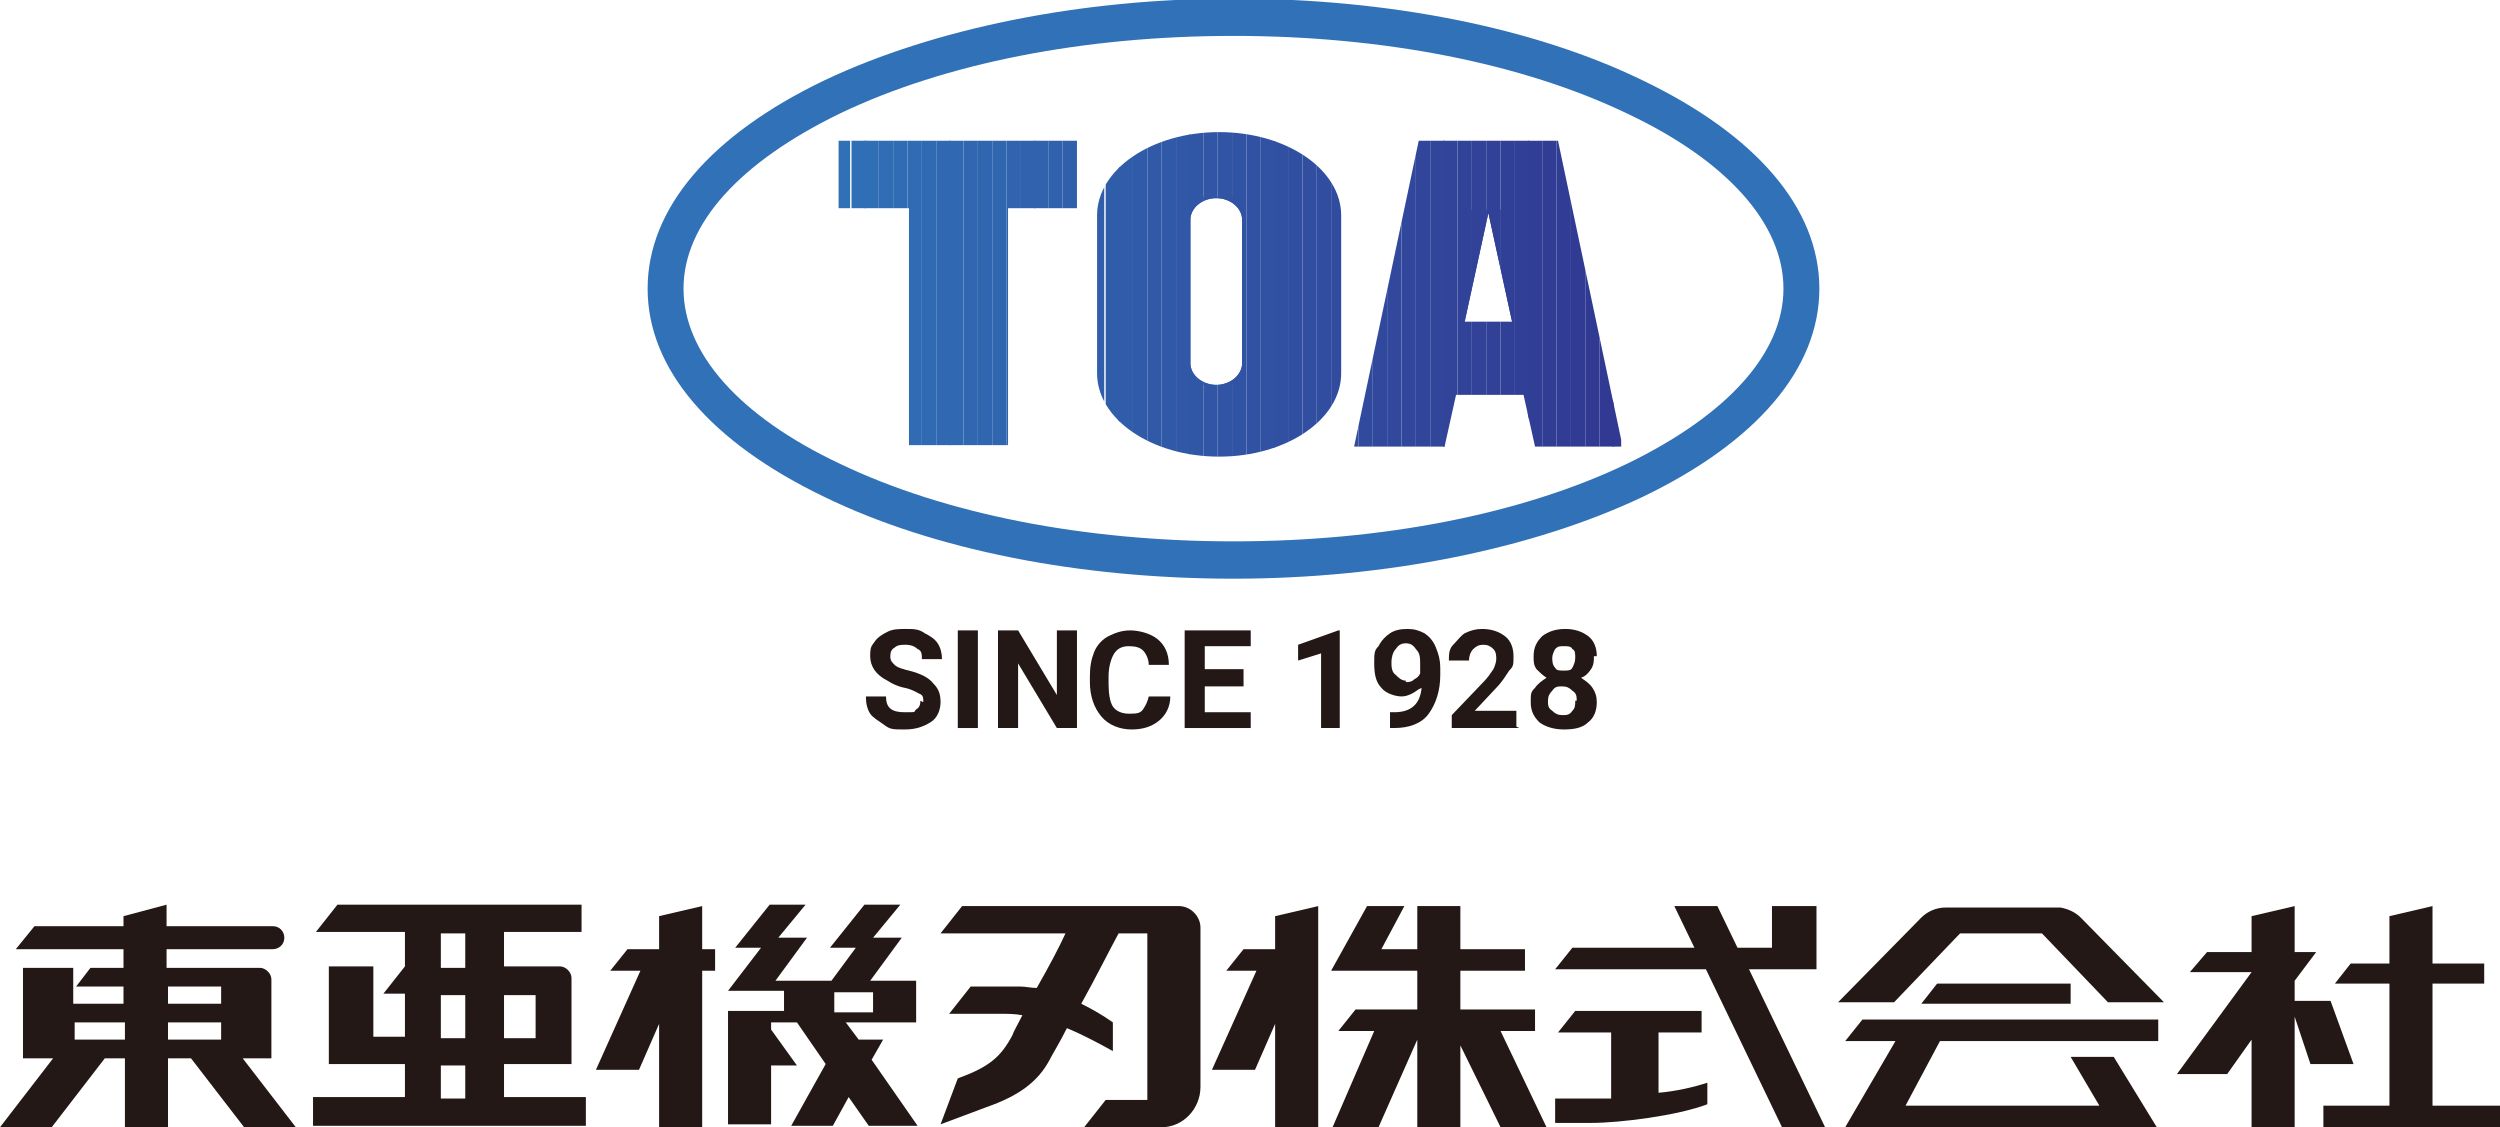 <?xml version="1.0" encoding="UTF-8"?>
<svg id="_レイヤー_1" data-name="レイヤー_1" xmlns="http://www.w3.org/2000/svg" xmlns:xlink="http://www.w3.org/1999/xlink" version="1.1" viewBox="0 0 174.1 78.5">
  <!-- Generator: Adobe Illustrator 29.6.1, SVG Export Plug-In . SVG Version: 2.1.1 Build 9)  -->
  <defs>
    <style>
      .st0 {
        fill: none;
      }

      .st1 {
        fill: #3068b1;
      }

      .st2 {
        fill: #305fab;
      }

      .st3 {
        fill: #313b93;
      }

      .st4 {
        fill: #314399;
      }

      .st5 {
        fill: #313f96;
      }

      .st6 {
        fill: #314197;
      }

      .st7 {
        fill: #313d95;
      }

      .st8 {
        fill: #313c94;
      }

      .st9 {
        fill: #3151a2;
      }

      .st10 {
        fill: #306fb6;
      }

      .st11 {
        fill: #3056a5;
      }

      .st12 {
        fill: #3153a3;
      }

      .st13 {
        fill: #3065af;
      }

      .st14 {
        fill: #306ab2;
      }

      .st15 {
        fill: #314499;
      }

      .st16 {
        fill: #3061ac;
      }

      .st17 {
        fill: #306cb4;
      }

      .st18 {
        fill: #305daa;
      }

      .st19 {
        fill: #313a93;
      }

      .st20 {
        clip-path: url(#clippath-1);
      }

      .st21 {
        clip-path: url(#clippath-2);
      }

      .st22 {
        fill: #3066b0;
      }

      .st23 {
        fill: #313992;
      }

      .st24 {
        fill: #306eb5;
      }

      .st25 {
        fill: #31489c;
      }

      .st26 {
        fill: #231815;
      }

      .st27 {
        fill: #3057a6;
      }

      .st28 {
        fill: #305ca9;
      }

      .st29 {
        fill: #314b9e;
      }

      .st30 {
        fill: #306db4;
      }

      .st31 {
        fill: #3150a1;
      }

      .st32 {
        fill: #31499d;
      }

      .st33 {
        fill: #31459a;
      }

      .st34 {
        fill: #314fa1;
      }

      .st35 {
        fill: #313e95;
      }

      .st36 {
        fill: #305aa8;
      }

      .st37 {
        fill: #3152a3;
      }

      .st38 {
        fill: #3059a7;
      }

      .st39 {
        fill: #305eaa;
      }

      .st40 {
        fill: #3063ae;
      }

      .st41 {
        fill: #314a9d;
      }

      .st42 {
        fill: #3067b0;
      }

      .st43 {
        fill: #305ba8;
      }

      .st44 {
        fill: #3071b7;
      }

      .st45 {
        fill: #3154a4;
      }

      .st46 {
        fill: #314d9f;
      }

      .st47 {
        fill: #3060ac;
      }

      .st48 {
        fill: #314097;
      }

      .st49 {
        fill: #3064ae;
      }

      .st50 {
        fill: #314298;
      }

      .st51 {
        fill: #31469b;
      }

      .st52 {
        fill: #3070b6;
      }

      .st53 {
        fill: #3069b2;
      }

      .st54 {
        fill: #314c9f;
      }

      .st55 {
        fill: #314ea0;
      }

      .st56 {
        fill: #3058a6;
      }

      .st57 {
        fill: #3062ad;
      }

      .st58 {
        clip-path: url(#clippath);
      }

      .st59 {
        fill: #31479b;
      }

      .st60 {
        fill: #306bb3;
      }
    </style>
    <clipPath id="clippath">
      <polygon class="st0" points="75 9.8 58.4 9.8 58.4 14.5 63.3 14.5 63.3 31 70.2 31 70.2 14.5 75 14.5 75 9.8"/>
    </clipPath>
    <clipPath id="clippath-1">
      <path class="st0" d="M106.7,31.1h6.3l-4.5-21.3h-9.7l-4.5,21.3h6.3l.8-3.6h4.7l.8,3.6ZM103.6,14.6l1.7,7.8h-3.3l1.7-7.8Z"/>
    </clipPath>
    <clipPath id="clippath-2">
      <path class="st0" d="M76.4,15c0-3.2,3.8-5.8,8.5-5.8,4.7,0,8.5,2.6,8.5,5.8v11c0,3.2-3.8,5.8-8.5,5.8s-8.5-2.6-8.5-5.8v-11ZM82.9,25.3c0,.8.8,1.5,1.8,1.5s1.8-.7,1.8-1.5v-10c0-.8-.8-1.5-1.8-1.5-1,0-1.8.7-1.8,1.5v10Z"/>
    </clipPath>
  </defs>
  <g>
    <g>
      <polygon class="st26" points="169.4 77 169.4 68.5 173 68.5 173 67.1 169.4 67.1 169.4 63.1 166.4 63.8 166.4 67.1 163.7 67.1 162.6 68.5 166.4 68.5 166.4 77 161.8 77 161.8 78.5 174.1 78.5 174.1 77 169.4 77"/>
      <polygon class="st26" points="163.9 74.1 162.3 69.7 159.8 69.7 159.8 68.3 161.3 66.3 159.8 66.3 159.8 63.1 156.8 63.8 156.8 66.3 153.7 66.3 152.5 67.7 156.8 67.7 151.6 74.8 155.1 74.8 156.8 72.4 156.8 78.5 159.8 78.5 159.8 70.8 160.9 74.1 163.9 74.1"/>
    </g>
    <g>
      <polygon class="st26" points="88.8 66.1 86.6 66.1 85.4 67.6 87.5 67.6 84.4 74.5 87.4 74.5 88.8 71.3 88.8 78.5 91.8 78.5 91.8 63.1 88.8 63.8 88.8 66.1"/>
      <polygon class="st26" points="107.7 78.5 104.5 71.8 106.9 71.8 106.9 70.3 101.7 70.3 101.7 67.6 106.2 67.6 106.2 66.1 101.7 66.1 101.7 63.1 98.7 63.1 98.7 66.1 96.2 66.1 97.8 63.1 95.2 63.1 92.7 67.6 98.7 67.6 98.7 70.3 94.4 70.3 93.2 71.8 95.7 71.8 92.8 78.5 96 78.5 98.7 72.4 98.7 78.5 101.7 78.5 101.7 72.8 104.5 78.5 107.7 78.5"/>
    </g>
    <g>
      <polygon class="st26" points="48.9 63.1 45.9 63.8 45.9 66.1 43.7 66.1 42.5 67.6 44.6 67.6 41.5 74.5 44.5 74.5 45.9 71.3 45.9 78.5 48.9 78.5 48.9 67.6 49.8 67.6 49.8 66.1 48.9 66.1 48.9 63.1"/>
      <path class="st26" d="M63.9,78.4l-3.2-4.6.8-1.4h-1.7l-.9-1.2h4.9v-2.9h-3.2l2.2-3h-2l1.9-2.3h-2.5l-2.4,3h1.8l-1.7,2.3h-3.9l2.2-3h-2l1.9-2.3h-2.5l-2.4,3h1.8l-2.3,3h3.9v1.4h-3.9v7.9h3v-4.1h1.8l-1.8-2.5v-.5h1.8l2,2.9-2.4,4.3h2.9l1.1-2,1.4,2h3.2ZM58.1,69.1h2.7v1.4h-2.7v-1.4Z"/>
    </g>
    <g>
      <polygon class="st26" points="128.5 72.5 132 72.5 128.5 78.5 150.2 78.5 147.2 73.6 144.2 73.6 146.2 77 132.7 77 135.1 72.5 150.3 72.5 150.3 71 129.7 71 128.5 72.5"/>
      <polygon class="st26" points="144.2 69.9 144.2 68.5 134.9 68.5 133.8 69.9 144.2 69.9"/>
      <path class="st26" d="M136.5,65h5.7l4.6,4.8h3.9l-5.8-5.9c-.4-.4-.9-.6-1.4-.7h0s-8,0-8,0c-.7,0-1.3.3-1.7.7l-5.8,5.9h3.9l4.6-4.8Z"/>
    </g>
    <path class="st26" d="M35.1,76.4v-2.3h4.7v-6c0-.4-.4-.8-.8-.8h-3.9v-2.4h5.4v-1.9h-17l-1.5,1.9h6.2v2.4l-1.5,1.9h1.5v3h-2.2v-4.9h-3.1v6.8h5.3v2.3h-6.4v2h19v-2h-5.6ZM37.3,69.3v3h-2.2v-3h2.2ZM30.7,65h1.7v2.4h-1.7v-2.4ZM30.7,69.3h1.7v3h-1.7v-3ZM30.7,74.2h1.7v2.3h-1.7v-2.3Z"/>
    <path class="st26" d="M17,78.5h3.6l-3.7-4.8h2v-5.5c0-.4-.4-.8-.8-.8h-6.5s0-1.3,0-1.3h7.4c.4,0,.8-.3.8-.8h0c0-.4-.3-.8-.8-.8h-7.4v-1.5l-3,.8v.7H2.4l-1.3,1.6h7.5v1.3h-2.3l-1,1.3h3.3v1.2h-3.5v-2.5H1.6v6.3h2.1l-3.7,4.8h3.6l3.7-4.8h1.4v4.8h3v-4.8h1.6l3.7,4.8ZM11.7,68.7h3.7v1.2h-3.7v-1.2ZM5.2,72.4v-1.2h3.5v1.2h-3.5ZM11.7,71.2h3.7v1.2h-3.7v-1.2Z"/>
    <g>
      <polygon class="st26" points="121.8 67.5 123.4 67.5 126.5 67.5 126.5 63.1 123.4 63.1 123.4 66 121 66 119.6 63.1 116.6 63.1 118 66 109.5 66 108.3 67.5 118.8 67.5 124.1 78.5 127.1 78.5 121.8 67.5"/>
      <path class="st26" d="M115.5,71.9h3v-1.5h-8.8l-1.2,1.5h3.7v4.6c-.5,0-1,0-1.4,0h-2.5v1.7h2.5c2,0,6-.5,8.1-1.3v-1.5c-.9.3-2.2.6-3.4.7v-4.2Z"/>
    </g>
    <path class="st26" d="M82,63.1h-15l-1.5,1.9h8.7c-.4.9-1.2,2.4-2,3.8-.4,0-.8-.1-1.2-.1h-3.4l-1.5,1.9h3.5c.5,0,1.1,0,1.6.1-.3.6-.6,1.1-.7,1.4-.8,1.5-1.6,2.2-3.8,3l-1.2,3.2,3.2-1.2c2.3-.8,3.6-1.8,4.4-3.3.2-.4.7-1.2,1.2-2.2,1.2.5,2.3,1.1,3.2,1.6v-2c-.7-.5-1.4-.9-2.2-1.3,1-1.8,2-3.8,2.6-4.9h2v11.6h-2.9l-1.5,1.9h5.4c1.5,0,2.7-1.3,2.7-2.8v-11.1c0-.8-.7-1.5-1.5-1.5Z"/>
  </g>
  <g>
    <path class="st44" d="M85.9,40.3c-10.7,0-20.9-2-28.5-5.7-7.9-3.8-12.3-8.9-12.3-14.5s4.4-10.7,12.3-14.5c7.6-3.6,17.8-5.7,28.5-5.7s20.9,2,28.5,5.7c7.9,3.8,12.3,8.9,12.3,14.5s-4.4,10.7-12.3,14.5c-7.6,3.6-17.8,5.7-28.5,5.7ZM85.9,2.5c-10.4,0-20.1,1.9-27.4,5.4-7,3.4-10.9,7.7-10.9,12.2s3.9,8.9,10.9,12.2c7.3,3.5,17,5.4,27.4,5.4s20.1-1.9,27.4-5.4c7-3.4,10.9-7.7,10.9-12.2s-3.9-8.9-10.9-12.2c-7.3-3.5-17-5.4-27.4-5.4Z"/>
    <g>
      <g class="st58">
        <rect class="st52" x="58.4" y="9.8" width=".8" height="21.3"/>
        <rect class="st10" x="59.3" y="9.8" width="1" height="21.3"/>
        <rect class="st24" x="60.2" y="9.8" width="1" height="21.3"/>
        <rect class="st30" x="61.2" y="9.8" width="1" height="21.3"/>
        <rect class="st17" x="62.2" y="9.8" width="1" height="21.3"/>
        <rect class="st60" x="63.2" y="9.8" width="1" height="21.3"/>
        <rect class="st14" x="64.2" y="9.8" width="1" height="21.3"/>
        <rect class="st53" x="65.2" y="9.8" width="1" height="21.3"/>
        <rect class="st1" x="66.1" y="9.8" width="1" height="21.3"/>
        <rect class="st42" x="67.1" y="9.8" width="1" height="21.3"/>
        <rect class="st22" x="68.1" y="9.8" width="1" height="21.3"/>
        <rect class="st13" x="69.1" y="9.8" width="1" height="21.3"/>
        <rect class="st49" x="70.1" y="9.8" width="1" height="21.3"/>
        <rect class="st40" x="71.1" y="9.8" width="1" height="21.3"/>
        <rect class="st57" x="72" y="9.8" width="1" height="21.3"/>
        <rect class="st16" x="73" y="9.8" width="1" height="21.3"/>
        <rect class="st47" x="74" y="9.8" width="1" height="21.3"/>
        <rect class="st2" x="75" y="9.8" width="0" height="21.3"/>
      </g>
      <g class="st20">
        <rect class="st4" x="101.9" y="14.6" width=".6" height="7.8"/>
        <rect class="st50" x="102.5" y="14.6" width="1" height="7.8"/>
        <rect class="st6" x="103.5" y="14.6" width="1" height="7.8"/>
        <rect class="st48" x="104.5" y="14.6" width=".8" height="7.8"/>
        <rect class="st29" x="94.2" y="9.8" width=".4" height="21.3"/>
        <rect class="st41" x="94.6" y="9.8" width="1" height="21.3"/>
        <rect class="st32" x="95.6" y="9.8" width="1" height="21.3"/>
        <rect class="st25" x="96.6" y="9.8" width="1" height="21.3"/>
        <rect class="st59" x="97.6" y="9.8" width="1" height="21.3"/>
        <rect class="st51" x="98.6" y="9.8" width="1" height="21.3"/>
        <rect class="st33" x="99.6" y="9.8" width="1" height="21.3"/>
        <rect class="st15" x="100.5" y="9.8" width="1" height="21.3"/>
        <rect class="st4" x="101.5" y="9.8" width="1" height="21.3"/>
        <rect class="st50" x="102.5" y="9.8" width="1" height="21.3"/>
        <rect class="st6" x="103.5" y="9.8" width="1" height="21.3"/>
        <rect class="st48" x="104.5" y="9.8" width="1" height="21.3"/>
        <rect class="st5" x="105.5" y="9.8" width="1" height="21.3"/>
        <rect class="st35" x="106.4" y="9.8" width="1" height="21.3"/>
        <rect class="st7" x="107.4" y="9.8" width="1" height="21.3"/>
        <rect class="st8" x="108.4" y="9.8" width="1" height="21.3"/>
        <rect class="st3" x="109.4" y="9.8" width="1" height="21.3"/>
        <rect class="st19" x="110.4" y="9.8" width="1" height="21.3"/>
        <rect class="st23" x="111.4" y="9.8" width="1" height="21.3"/>
        <rect class="st23" x="112.3" y="9.8" width=".6" height="21.3"/>
      </g>
      <g class="st21">
        <rect class="st27" x="82.9" y="13.7" width=".9" height="13.1"/>
        <rect class="st11" x="83.8" y="13.7" width="1" height="13.1"/>
        <rect class="st45" x="84.8" y="13.7" width="1" height="13.1"/>
        <rect class="st12" x="85.8" y="13.7" width=".8" height="13.1"/>
        <rect class="st39" x="76.4" y="9.2" width=".5" height="22.6"/>
        <rect class="st18" x="77" y="9.2" width="1" height="22.6"/>
        <rect class="st28" x="77.9" y="9.2" width="1" height="22.6"/>
        <rect class="st43" x="78.9" y="9.2" width="1" height="22.6"/>
        <rect class="st36" x="79.9" y="9.2" width="1" height="22.6"/>
        <rect class="st38" x="80.9" y="9.2" width="1" height="22.6"/>
        <rect class="st56" x="81.9" y="9.2" width="1" height="22.6"/>
        <rect class="st27" x="82.8" y="9.2" width="1" height="22.6"/>
        <rect class="st11" x="83.8" y="9.2" width="1" height="22.6"/>
        <rect class="st45" x="84.8" y="9.2" width="1" height="22.6"/>
        <rect class="st12" x="85.8" y="9.2" width="1" height="22.6"/>
        <rect class="st37" x="86.8" y="9.2" width="1" height="22.6"/>
        <rect class="st9" x="87.8" y="9.2" width="1" height="22.6"/>
        <rect class="st31" x="88.7" y="9.2" width="1" height="22.6"/>
        <rect class="st34" x="89.7" y="9.2" width="1" height="22.6"/>
        <rect class="st55" x="90.7" y="9.2" width="1" height="22.6"/>
        <rect class="st46" x="91.7" y="9.2" width="1" height="22.6"/>
        <rect class="st54" x="92.7" y="9.2" width=".7" height="22.6"/>
      </g>
    </g>
  </g>
  <g>
    <path class="st26" d="M64.3,48.9c0-.3,0-.5-.3-.6-.2-.1-.5-.3-1-.4s-.9-.3-1.2-.5c-.8-.4-1.2-1-1.2-1.7s.1-.7.3-1c.2-.3.5-.5.9-.7.4-.2.8-.2,1.3-.2s.9,0,1.3.3c.4.2.7.4.9.7.2.3.3.7.3,1.1h-1.4c0-.3,0-.6-.3-.7-.2-.2-.5-.3-.8-.3s-.6,0-.8.2c-.2.1-.3.3-.3.6s.1.4.3.6.6.3,1,.4c.8.2,1.4.5,1.7.9.4.4.5.8.5,1.3s-.2,1.1-.7,1.4-1,.5-1.8.5-1,0-1.4-.3-.8-.5-1-.8c-.2-.3-.3-.7-.3-1.2h1.4c0,.8.4,1.1,1.3,1.1s.6,0,.8-.2c.2-.1.3-.3.3-.6Z"/>
    <path class="st26" d="M68.1,50.7h-1.4v-6.8h1.4v6.8Z"/>
    <path class="st26" d="M75,50.7h-1.4l-2.7-4.5v4.5h-1.4v-6.8h1.4l2.7,4.5v-4.5h1.4v6.8Z"/>
    <path class="st26" d="M81.5,48.5c0,.7-.3,1.3-.8,1.7-.5.4-1.1.6-1.9.6s-1.6-.3-2.1-.9c-.5-.6-.8-1.4-.8-2.4v-.4c0-.7.1-1.2.3-1.7.2-.5.6-.9,1-1.1s.9-.4,1.5-.4,1.4.2,1.9.6c.5.4.8,1,.8,1.8h-1.4c0-.4-.2-.8-.4-1-.2-.2-.5-.3-1-.3s-.8.2-1,.5-.4.9-.4,1.6v.5c0,.7.1,1.3.3,1.6.2.3.6.5,1.1.5s.8,0,1-.3.3-.5.4-.9h1.4Z"/>
    <path class="st26" d="M86.6,47.8h-2.7v1.8h3.2v1.1h-4.6v-6.8h4.6v1.1h-3.2v1.6h2.7v1.1Z"/>
    <path class="st26" d="M93.4,50.7h-1.4v-5.2l-1.6.5v-1.1l2.8-1h.1v6.8Z"/>
    <path class="st26" d="M98.8,48c-.4.3-.8.5-1.2.5s-1.1-.2-1.4-.6c-.4-.4-.5-1-.5-1.7s0-.9.3-1.2c.2-.4.5-.7.8-.9s.7-.3,1.2-.3.8.1,1.2.3c.3.2.6.5.8,1s.3.9.3,1.4v.5c0,1.1-.3,2-.8,2.7s-1.4,1-2.4,1h-.3s0-1.1,0-1.1h.3c1.2,0,1.8-.6,1.9-1.7ZM97.9,47.5c.2,0,.4,0,.6-.2.2-.1.3-.2.4-.4v-.6c0-.5,0-.8-.3-1.1-.2-.3-.4-.4-.7-.4s-.5.1-.7.4c-.2.2-.3.6-.3.9s0,.7.3.9c.2.2.4.4.7.4Z"/>
    <path class="st26" d="M105.8,50.7h-4.7v-.9l2.2-2.3c.3-.3.5-.6.7-.9.1-.2.2-.5.2-.7s0-.5-.2-.7c-.2-.2-.4-.3-.7-.3s-.5.1-.7.3c-.2.2-.3.5-.3.8h-1.4c0-.4,0-.8.3-1.1s.5-.6.8-.8c.4-.2.8-.3,1.2-.3.7,0,1.2.2,1.6.5.4.3.6.8.6,1.4s0,.7-.3,1c-.2.3-.5.8-.9,1.2l-1.5,1.6h2.9v1.1Z"/>
    <path class="st26" d="M111,45.7c0,.3,0,.6-.2.9-.2.3-.4.5-.7.6.3.2.6.4.8.7s.3.6.3,1c0,.6-.2,1.1-.6,1.4-.4.4-1,.5-1.7.5s-1.3-.2-1.7-.5c-.4-.4-.6-.8-.6-1.4s0-.7.3-1c.2-.3.5-.5.8-.7-.3-.2-.5-.4-.7-.6-.2-.3-.2-.5-.2-.9,0-.6.2-1,.6-1.4.4-.3.9-.5,1.6-.5s1.2.2,1.6.5c.4.3.6.8.6,1.4ZM109.8,48.8c0-.3,0-.5-.3-.7-.2-.2-.4-.3-.7-.3s-.5,0-.7.3c-.2.2-.3.4-.3.7s0,.5.3.7c.2.2.4.3.7.3s.5,0,.7-.3c.2-.2.2-.4.2-.7ZM109.7,45.8c0-.3,0-.5-.2-.6-.1-.2-.3-.2-.6-.2s-.4,0-.6.2c-.1.2-.2.4-.2.6s0,.5.2.7c.1.2.3.2.6.2s.5,0,.6-.2.2-.4.2-.7Z"/>
  </g>
</svg>